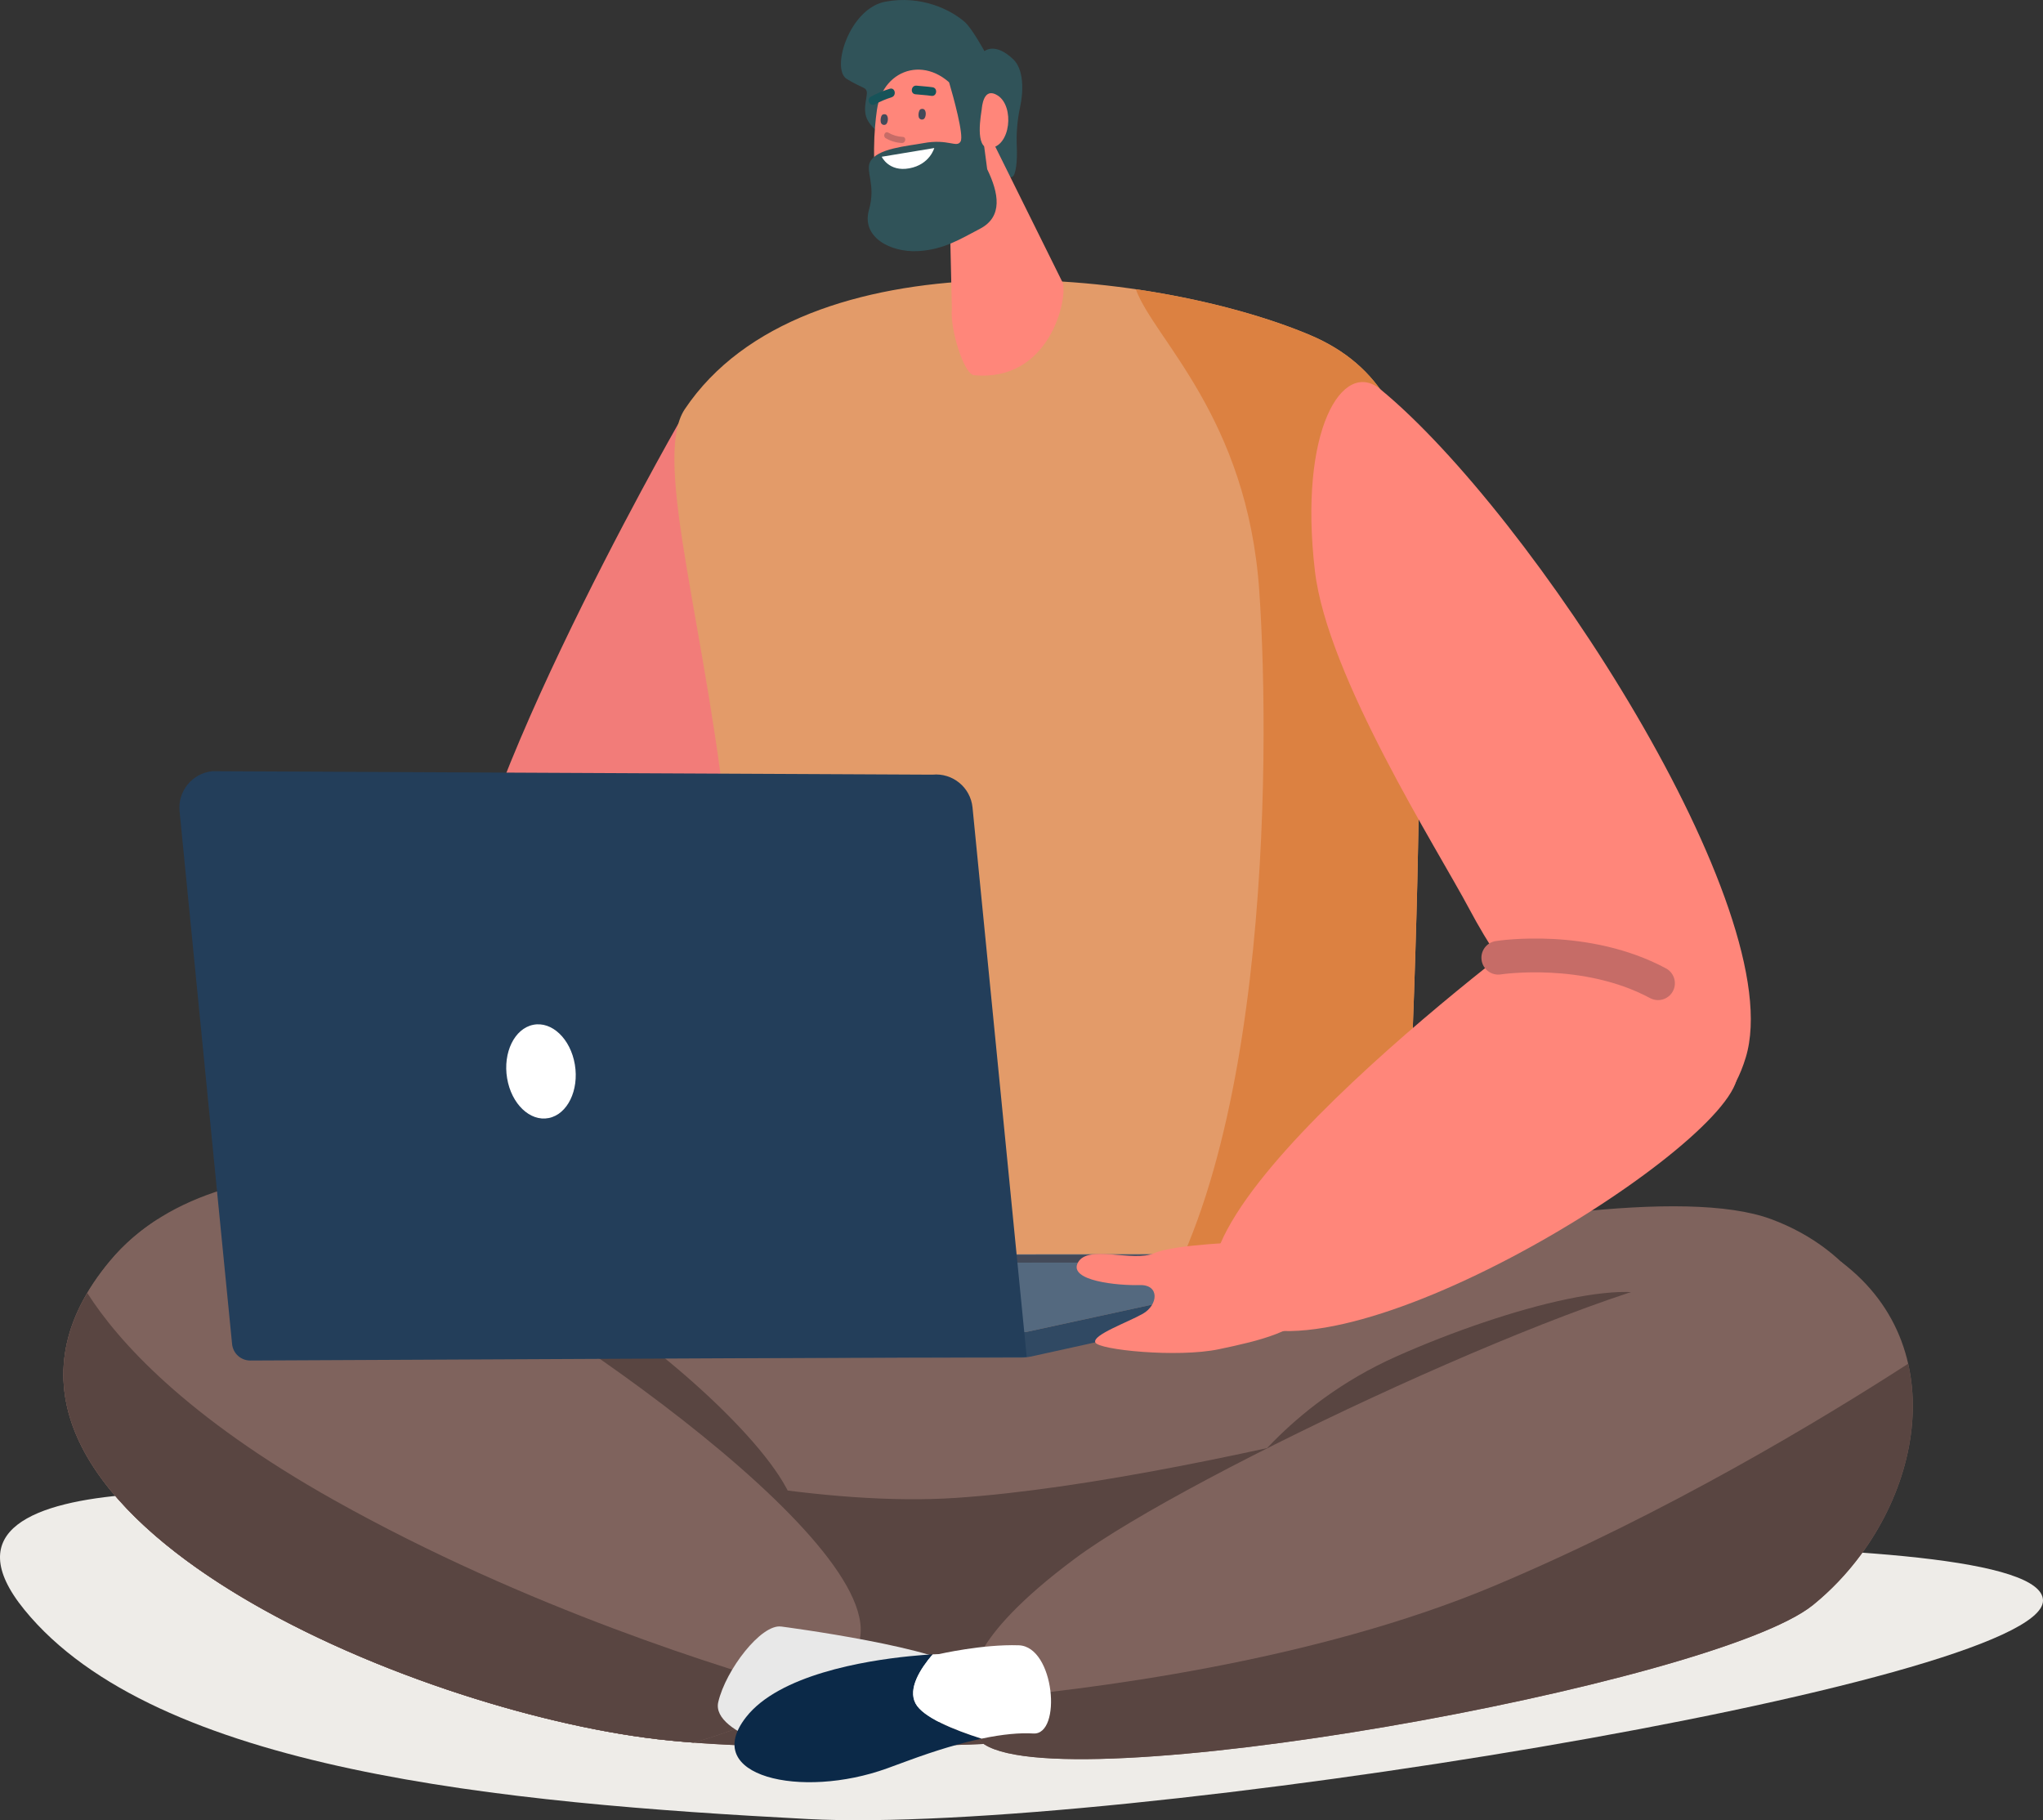 <?xml version="1.0" encoding="UTF-8"?><svg id="Layer_2" xmlns="http://www.w3.org/2000/svg" viewBox="0 0 618.45 550.98"><rect x="0" y="0" width="618.45" height="550.98" fill="#333333" stroke="none"/><defs><style>.cls-1{fill:#ff867a;}.cls-1,.cls-2,.cls-3,.cls-4,.cls-5,.cls-6,.cls-7,.cls-8,.cls-9,.cls-10,.cls-11,.cls-12,.cls-13,.cls-14,.cls-15,.cls-16,.cls-17{stroke-width:0px;}.cls-2{fill:#0b2948;}.cls-3{fill:#eeece8;}.cls-4{fill:#c66c67;}.cls-5{fill:#233e5a;}.cls-6{fill:#f27c79;}.cls-7{fill:#7f635d;}.cls-8{fill:#304963;}.cls-9{fill:#e8e8e8;}.cls-10{fill:#dc8141;}.cls-11{fill:#594541;}.cls-12{fill:#54697f;}.cls-13{fill:#305359;}.cls-14{fill:#175359;}.cls-15{fill:#e39b69;}.cls-16{fill:#434a59;}.cls-17{fill:#fff;}</style></defs><g id="_1"><path class="cls-3" d="M101.23,454.14s-133.59-15.63-93.84,33.14c39.75,48.77,144.88,58.48,237.16,63.34,92.28,4.86,373.9-40.93,373.9-66.12,0-25.19-233.25-15.39-309.23-11.86-75.97,3.54-208-18.5-208-18.5Z"/><path class="cls-6" d="M205.35,128.24s-72.69,127.04-65.48,163.05c7.21,36.01,42,30.67,61.02,18.77,19.02-11.9,39.59-76.23,43.66-109.4,4.08-33.18-23-88.19-39.2-72.42Z"/><path class="cls-15" d="M422.35,379.58c4.35-4.88,7.31-126.48,7.14-139.5-.83-66.82,11.27-120.11-33.04-138.71-48.26-20.26-153.22-31.09-189.15,22.48-10.31,15.37,7.46,68.93,13.4,133.24,3.86,41.76-4.26,97.22-4.49,118.44-.05,4.76,3.82,8.67,7.28,11.47,12.95,10.51,38.34,19.15,69.97,22,71.37,6.41,103.35-.77,128.88-29.43Z"/><path class="cls-10" d="M396.45,101.37c-13.85-5.81-32.38-10.85-52.61-13.81,5.41,15.01,33.76,38.63,37.37,91.38,3.48,50.84,3.15,184.49-42.69,232.23,41.3-.43,64.42-9.81,83.83-31.58,4.35-4.88,7.31-126.48,7.14-139.5-.83-66.82,11.27-120.11-33.04-138.71Z"/><path class="cls-7" d="M217.31,374.18c56.64,17.33,118.57,20.04,177.31,7.03,53.77-11.9,115.51-21.83,141.55-12.17,50.55,18.76,52.41,85.13,10.23,116.96-42.18,31.83-268.67,49.65-347.37,40.46-78.69-9.19-226.09-72.57-165.66-144.85,35.07-41.94,119.37-27.2,183.94-7.43Z"/><path class="cls-11" d="M25.72,392.58c-37.94,67.62,98.62,125.16,173.31,133.88,78.7,9.19,305.19-8.63,347.37-40.46,31.98-24.13,38.63-68.11,17.96-96.15-58.89,18.09-196.87,58.32-274.97,63.56-76.78,5.15-205.87-39.16-263.67-60.83Z"/><path class="cls-11" d="M130.24,379.35s32.63,2.8,61.42,24.29c28.78,21.49,57.14,51.66,47.26,60.71-9.88,9.05-124.55-69.31-108.68-84.99Z"/><path class="cls-11" d="M373.55,450.82s15.58-25.32,49.3-40.29c33.72-14.97,76.39-26.23,82.07-14.72,5.68,11.5-121.05,73.94-131.37,55.01Z"/><path class="cls-7" d="M124.43,376.33c-28.29-14.27-57.33-11.8-76.77-7.19-5.36,3.44-10.18,7.56-14.29,12.48-60.43,72.27,86.97,135.66,165.66,144.85,3.36.39,7,.73,10.88,1.03,19.49-5.44,35.11-13.8,46.78-24.95,25.74-24.6-83.44-101.58-132.25-126.22Z"/><path class="cls-11" d="M209.9,527.49c13.38-3.74,24.94-8.85,34.65-15.29-24.21-6.68-84.81-25.26-143.32-58.06-45.14-25.3-65.63-48.34-74.81-62.76-40.25,68.14,97.49,126.31,172.62,135.08,3.36.39,7,.73,10.88,1.03Z"/><path class="cls-9" d="M236.48,492.35s50.47,6.55,56.31,13.93c5.85,7.38-18.17,24.81-34.26,25.64-16.09.82-43.39-6.95-41.1-16.71,2.28-9.76,13.01-23.7,19.05-22.85Z"/><path class="cls-7" d="M521.37,384.31c-36.14,3.29-161.61,61.93-195.85,87.39-34.24,25.46-30.72,36.8-30.72,36.8,0,0-3.54,8.87,2.06,18.68,21.31,18.99,222.14-17.23,251.95-41.34,31.71-25.64,44.43-76.83,8.53-103.89-10.5-2.38-19.02.82-35.97,2.36Z"/><path class="cls-11" d="M577.63,412.8c-25.82,16.67-73.22,45.33-125.2,67.2-54.84,23.07-123.06,31.59-158.72,34.62-.12,3.4.47,7.87,3.15,12.57,21.31,18.99,222.14-17.23,251.95-41.34,21.82-17.65,34.65-47.39,28.83-73.04Z"/><path class="cls-2" d="M277.15,515.63c-2.36-4.47,1.43-10.47,5.18-14.85-1.57.09-4.01.25-7.03.56-13.75,1.39-39.48,5.65-49.47,18.46-13.93,17.85,16.65,24.94,42.75,15.47,2.11-.77,4.09-1.5,6-2.2,8.92-3.3,16.34-5.47,22.54-6.78-8.33-2.65-17.74-6.45-19.97-10.66Z"/><path class="cls-17" d="M308.39,498.03c-10.92-.37-24.11,2.66-24.11,2.66,0,0-.7.02-1.95.09-3.75,4.38-7.55,10.38-5.18,14.85,2.23,4.21,11.63,8.01,19.97,10.66,6.51-1.37,11.65-1.8,15.69-1.56,8.7.51,6.5-26.33-4.42-26.7Z"/><path class="cls-8" d="M310.56,403.21h0l108.9-23.65v4.43c0,3.3-107.28,26.62-107.28,26.62-1.08.22-2.17.34-3.27.34l-230.72.24c-4.26,0-7.72-3.45-7.72-7.71h0s240.09-.26,240.09-.26Z"/><polygon class="cls-12" points="419.46 379.56 310.56 403.21 70.47 403.46 179.37 379.81 419.46 379.56"/><polygon class="cls-16" points="369.83 382.13 190.86 382.33 202.23 379.97 381.21 379.78 369.83 382.13"/><path class="cls-5" d="M310.8,410.72l-235.03,1.11c-2.84.01-5.23-2.14-5.51-4.97l-15.9-161.29c-.6-6.1,3.85-11.53,9.95-12.13l217.96,1.05c6.1-.6,11.53,3.85,12.13,9.95l16.4,166.28Z"/><path class="cls-17" d="M174.02,322.25c1.3,7.79-2.24,15.04-7.9,16.18-5.66,1.14-11.31-4.25-12.61-12.04-1.3-7.79,2.24-15.04,7.9-16.18,5.66-1.14,11.31,4.25,12.61,12.04Z"/><path class="cls-13" d="M292.06,6.67c-4.17-3.68-13.17-8.2-24.05-6.16-10.89,2.04-16.6,20.45-11.64,23.42,4.96,2.97,5.65,2.41,6,3.75.34,1.34-1.32,5.07.06,8.26,1.38,3.2,6.7,6.92,8.12,6.1,1.43-.82,33.9,12.37,35.82,11.55,1.19-.51,1.62-4.87,1.43-9.13-.18-4.06.14-8.12,1.01-12.09,1.04-4.79,1.13-11.31-2.04-14.37-5.53-5.35-8.76-2.51-8.76-2.51,0,0-3.73-6.86-5.95-8.82Z"/><path class="cls-1" d="M300.57,42.94l21.14,42.65c1.53,5.02-4.04,30.13-26.86,27.98-3.1-.29-7.35-14.23-6.7-20.1l-.83-35.96,13.25-14.57Z"/><path class="cls-1" d="M290.82,28.91l12.23,20.83c3.48,7.18.64,15.84-6.44,19.52-5.66,2.94-9.55,3.79-17.45,4.54-6.58.62-11.21-4.81-13.04-13.22-2.38-10.9-1.47-21.62-.66-27.32,1.84-13.01,16.39-17.33,25.36-4.34Z"/><path class="cls-13" d="M298.84,51.23l-3.11-23.52c-1.1-1.59-7.28-4.93-8.42-2.79,1.31,4.43,4.51,16.05,3.49,17.88-1.17,2.1-3.7-.89-11.28.53-4.83.9-14.09,1.57-16.13,5.67-1.46,2.94,1.83,6.92-.34,14.53-2.36,8.27,6.49,12.92,14.82,12.48,7.92-.42,13.09-3.81,18.75-6.74,7.08-3.67,5.71-10.85,2.23-18.03Z"/><path class="cls-1" d="M297.2,32.87c.27-2.53,1.26-6.22,4.81-3.97,5.16,3.26,3.94,15.55-2.41,15.91-4.72.27-2.53-10.6-2.39-11.93Z"/><path class="cls-4" d="M273.28,41.44c-1.58-.08-3.01-.5-4.38-1.29-1.03-.6-1.77,1.11-.75,1.7,1.48.86,3.13,1.35,4.84,1.43,1.18.06,1.48-1.78.29-1.84Z"/><path class="cls-16" d="M279.3,32.96c-.19,0-.79-.08-1.05.65-.2.55-.28,1.23-.14,1.8.16.67.89.98,1.49.65.83-.46,1-3.03-.3-3.1Z"/><path class="cls-16" d="M267.83,34.58c-.19,0-.79-.08-1.05.65-.2.55-.28,1.22-.14,1.8.16.67.89.98,1.49.65.83-.46,1-3.03-.3-3.1Z"/><path class="cls-14" d="M269.88,29.46c-1.76.53-3.43,1.27-5.04,2.14-1.49.8-2.69-1.54-1.2-2.35,1.83-.98,3.73-1.78,5.71-2.38,1.62-.49,2.15,2.09.53,2.58Z"/><path class="cls-14" d="M277.47,25.93c1.6.17,3.22.25,4.82.48,1.68.25,1.33,2.86-.35,2.61-1.6-.24-3.21-.31-4.82-.48-1.69-.18-1.33-2.79.35-2.61Z"/><path class="cls-17" d="M266.91,47.45l15.91-2.64s-1.35,5-7.55,6.14c-6.2,1.15-8.36-3.5-8.36-3.5Z"/><path class="cls-1" d="M417.79,117.77c45.7,37.44,124.18,158.07,110.67,202.36-13.51,44.29-61.37-2.98-83.74-45.09-9.58-18.03-42.91-70.2-46.67-102.18-5.02-42.72,8.42-64.37,19.74-55.09Z"/><path class="cls-1" d="M469.53,277.66s-127.54,93.37-98.34,119.62c29.2,26.25,147.5-46.25,154.48-70.26,6.98-24.01-17.72-77.44-56.14-49.36Z"/><path class="cls-1" d="M377.69,375.84c-.59.24-21.85.7-28.32,3.51-6.47,2.81-20.03-2.77-23.06,2.83-3.03,5.59,12.34,7.01,18.61,6.81,6.27-.2,5.66,6.07,1.01,8.7-4.65,2.63-15.2,6.36-14.38,8.64.82,2.28,24.9,4.71,37.44,2.08,12.54-2.63,23.67-5.24,29.54-13.04,5.87-7.8-10.72-23.58-20.84-19.53Z"/><path class="cls-4" d="M501.9,302.73c-.81,0-1.64-.2-2.41-.61-20.27-10.88-44.91-7.21-45.15-7.17-2.78.44-5.4-1.47-5.83-4.25-.44-2.78,1.46-5.39,4.24-5.83,1.15-.18,28.21-4.27,51.57,8.26,2.48,1.33,3.42,4.43,2.09,6.91-.92,1.72-2.68,2.69-4.5,2.69Z"/></g></svg>